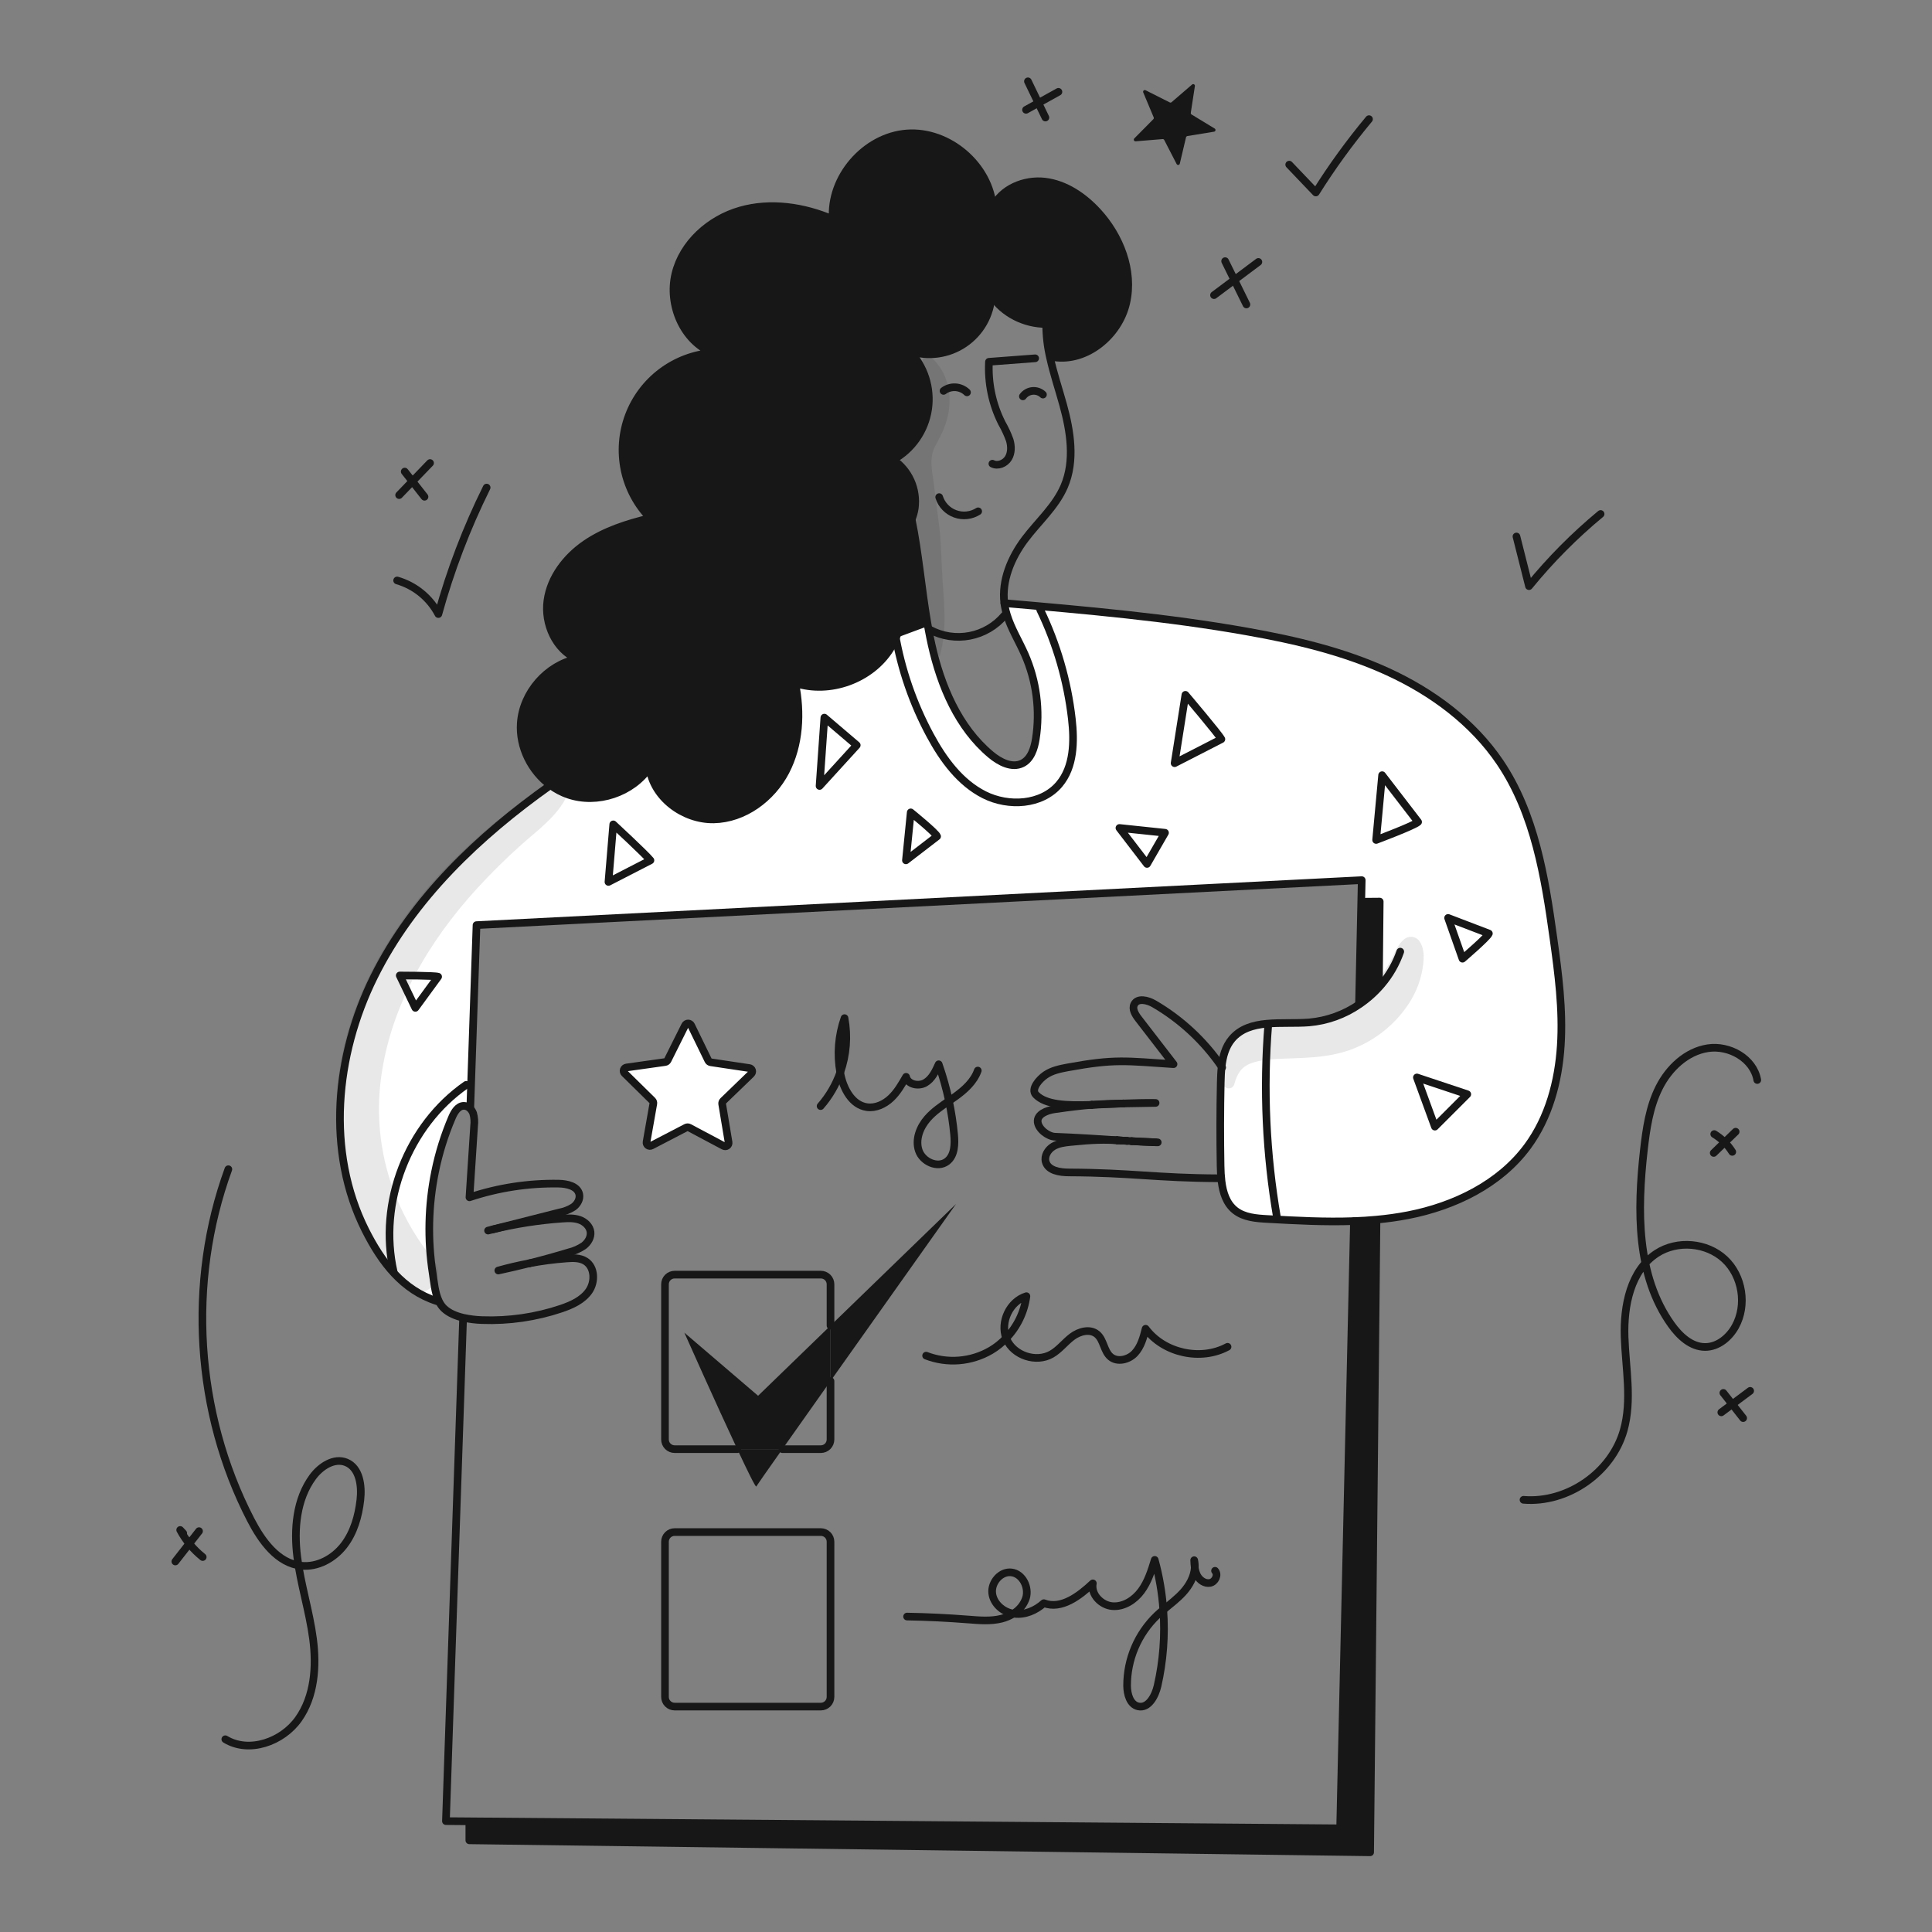 <svg width="960" height="960" viewBox="0 0 960 960" fill="none" xmlns="http://www.w3.org/2000/svg">
<rect x="0" y="0" width="960" height="960" fill="#808080" stroke="none"/>
<g clip-path="url(#clip0_46_111)">
<g clip-path="url(#clip1_46_111)">
<path d="M683.953 606.036L683.978 606.302L680.812 920.402L233.212 914.449V905L665.912 908.483L672.789 606.771V606.758C676.518 606.618 680.242 606.39 683.953 606.036Z" fill="#171717"/>
<path d="M675.29 498.8L676.405 448.05L676.861 448.063L685.575 447.987L685.17 488.592L686.437 489.187C683.24 492.954 679.546 496.269 675.456 499.041L675.29 498.8Z" fill="#171717"/>
<path d="M519.849 160.979C509.236 161.055 498.533 155.736 492.669 146.832C492.412 151.594 491.056 156.231 488.707 160.38C486.358 164.53 483.079 168.079 479.128 170.749C475.177 173.419 470.661 175.137 465.935 175.769C461.209 176.401 456.4 175.929 451.887 174.391C455.555 178.193 458.3 182.789 459.907 187.822C461.515 192.855 461.943 198.19 461.158 203.415C460.373 208.64 458.397 213.614 455.381 217.952C452.366 222.291 448.392 225.877 443.769 228.434C447.617 231.054 450.663 234.692 452.566 238.941C454.469 243.19 455.154 247.884 454.547 252.5C454.262 254.405 453.742 256.268 453 258.045C451.593 261.446 449.459 264.498 446.747 266.986C444.034 269.474 440.81 271.337 437.3 272.445C447.685 283.312 450.928 300.182 446.14 314.345C445.201 317.173 443.925 319.877 442.34 322.4C432.74 337.649 412.26 345.045 395.124 339.447C398.088 354.164 397.315 370.034 390.375 383.347C383.435 396.66 369.705 406.866 354.697 407.158C339.689 407.45 324.592 396.241 322.705 381.358C314.156 393.973 296.767 399.786 282.353 394.846C279.172 393.747 276.181 392.161 273.487 390.146C263.987 383.146 257.987 371.275 258.77 359.433C259.758 344.222 271.828 330.417 286.76 327.403C276.109 322.742 270.422 309.963 272.005 298.45C273.588 286.937 281.327 276.906 290.914 270.32C300.501 263.734 311.814 260.162 323.122 257.452C316.677 250.861 312.247 242.567 310.353 233.546C308.458 224.524 309.178 215.149 312.427 206.522C315.676 197.895 321.319 190.375 328.694 184.844C336.069 179.314 344.869 176.003 354.061 175.3C339.509 169.347 331.884 151.413 335.582 136.126C339.28 120.839 352.629 108.959 367.752 104.615C382.875 100.271 399.352 102.741 413.803 108.947C412.309 88.163 429.825 67.874 450.608 66.316C471.391 64.758 491.732 82.236 493.328 103.016C497.728 93.745 508.982 89.046 519.165 90.249C529.348 91.452 538.403 97.62 545.357 105.156C556.54 117.289 563.291 134.451 559.618 150.536C555.945 166.621 539.924 179.983 523.618 177.513L521.818 177.969C520.488 172.404 519.827 166.7 519.849 160.979Z" fill="#171717"/>
<path d="M686.435 489.186L685.168 488.591L685.568 447.986L676.854 448.062L676.398 448.049L676.626 437.334L236.779 459.688L233.679 550.561L233.35 550.612C232.57 549.899 231.556 549.498 230.5 549.485C227.6 549.498 225.763 552.55 224.623 555.222C220.895 563.919 218.068 572.976 216.188 582.25C212.796 598.874 212.397 615.97 215.01 632.734C215.656 636.825 216.061 642.246 218.024 646.425L217.112 646.539C200.077 641.068 189.59 627.239 181.548 611.239C162.006 572.331 166.514 524.317 185.892 485.321C205.27 446.325 237.934 415.371 273.46 390.18L273.485 390.142C276.179 392.157 279.17 393.743 282.351 394.842C296.764 399.781 314.151 393.968 322.703 381.354C324.59 396.236 339.703 407.444 354.695 407.154C369.687 406.864 383.445 396.654 390.373 383.343C397.301 370.032 398.086 354.162 395.122 339.443C412.258 345.043 432.738 337.643 442.338 322.396C443.923 319.873 445.198 317.169 446.138 314.341L446.543 314.48C450.823 312.897 455.096 311.309 459.36 309.718L460.791 309.465C460.991 310.643 461.209 311.821 461.424 312.999C461.88 315.456 462.378 317.901 462.918 320.332C467.518 340.888 476.166 361.456 492.318 374.97C496.726 378.656 502.818 381.86 507.972 379.327C512.291 377.187 513.937 371.927 514.697 367.181C516.925 352.914 515.013 338.307 509.188 325.094C506.275 318.508 502.374 312.239 500.297 305.4C499.854 304.002 499.507 302.576 499.258 301.132C499.169 300.651 499.106 300.182 499.043 299.701H499.068C539.468 303.201 579.936 306.718 619.868 313.835C643.729 318.078 667.553 323.676 689.59 333.783C711.627 343.89 731.89 358.81 745.431 378.909C762.58 404.366 767.671 435.827 771.901 466.223C774.371 483.891 776.688 501.723 775.549 519.531C774.41 537.339 769.622 555.298 759.033 569.66C745.177 588.455 722.633 599.347 699.696 603.818C694.489 604.821 689.234 605.561 683.953 606.034C680.242 606.389 676.518 606.617 672.782 606.756C658.521 607.288 644.121 606.503 629.847 605.717C624.224 605.417 618.195 604.957 613.762 601.474C609.405 598.042 607.683 592.646 606.986 586.998C606.688 584.437 606.527 581.863 606.505 579.285C606.251 565.493 606.277 551.701 606.581 537.908C606.644 535.308 606.733 532.652 607.037 530.03C607.594 524.989 608.886 520.113 612.103 516.288C620.791 505.915 636.99 509.107 650.466 508.043C659.434 507.256 668.044 504.155 675.455 499.043C679.545 496.271 683.239 492.955 686.435 489.186Z" fill="white"/>
<path d="M460.791 309.466L459.36 309.719C455.093 311.302 450.821 312.89 446.543 314.481L446.138 314.342C450.925 300.182 447.683 283.312 437.298 272.442C440.808 271.334 444.032 269.471 446.745 266.983C449.457 264.495 451.592 261.443 452.998 258.042C456.485 275.029 457.852 292.393 460.791 309.466Z" fill="#171717"/>
<path d="M412.676 658.685L475.04 598.259C475.04 598.259 440.907 646.349 412.676 686.232V658.685Z" fill="#171717"/>
<path d="M412.676 658.685V686.232C403.676 698.961 395.261 710.853 388.751 720.074H366.359C355.872 697.707 340.395 662.992 340.053 662.194L376.694 693.553L412.676 658.685Z" fill="#171717"/>
<path d="M366.359 720.074H388.751C381.038 731.017 375.997 738.211 375.794 738.616C375.5 739.211 371.539 731.156 366.359 720.074Z" fill="#171717"/>
<path d="M372.349 530.715C372.66 530.761 372.951 530.894 373.19 531.098C373.43 531.301 373.607 531.568 373.702 531.868C373.797 532.167 373.806 532.488 373.728 532.792C373.65 533.096 373.488 533.373 373.261 533.59L359.329 547.053C359.131 547.24 358.983 547.474 358.897 547.732C358.81 547.991 358.789 548.266 358.835 548.535L362.027 567.647C362.078 567.957 362.041 568.276 361.921 568.566C361.8 568.857 361.601 569.108 361.345 569.291C361.09 569.474 360.788 569.582 360.474 569.602C360.16 569.623 359.847 569.555 359.57 569.407L342.459 560.313C342.22 560.183 341.953 560.114 341.681 560.112C341.41 560.109 341.142 560.174 340.901 560.3L323.701 569.242C323.422 569.385 323.109 569.448 322.796 569.424C322.484 569.399 322.184 569.288 321.932 569.102C321.679 568.917 321.483 568.664 321.366 568.373C321.249 568.082 321.215 567.765 321.269 567.456L324.638 548.369C324.685 548.099 324.665 547.823 324.581 547.563C324.498 547.302 324.352 547.066 324.157 546.875L310.353 533.3C310.128 533.079 309.97 532.799 309.896 532.493C309.822 532.187 309.835 531.866 309.934 531.567C310.033 531.268 310.213 531.002 310.455 530.8C310.697 530.599 310.991 530.468 311.303 530.425L330.491 527.725C330.76 527.686 331.015 527.583 331.236 527.424C331.456 527.265 331.635 527.055 331.758 526.813L340.408 509.487C340.548 509.205 340.765 508.968 341.033 508.803C341.301 508.638 341.61 508.551 341.925 508.553C342.24 508.554 342.548 508.644 342.815 508.811C343.082 508.978 343.297 509.217 343.435 509.5L351.921 526.915C352.043 527.159 352.222 527.37 352.442 527.531C352.663 527.692 352.918 527.798 353.188 527.84L372.349 530.715Z" fill="white"/>
<path d="M480.5 194.96C478.963 193.465 476.941 192.57 474.801 192.438C472.661 192.305 470.544 192.944 468.835 194.238" stroke="#171717" stroke-width="3.8" stroke-linecap="round" stroke-linejoin="round"/>
<path d="M508.273 196.948C508.833 196.184 509.549 195.548 510.374 195.082C511.199 194.617 512.113 194.333 513.057 194.249C514 194.165 514.951 194.283 515.845 194.595C516.739 194.908 517.556 195.408 518.241 196.061" stroke="#171717" stroke-width="3.8" stroke-linecap="round" stroke-linejoin="round"/>
<path d="M493.113 230.41C495.861 231.816 499.47 230.283 501.066 227.649C502.662 225.015 502.6 221.62 501.713 218.657C500.66 215.749 499.355 212.938 497.812 210.257C493.062 200.826 490.856 190.318 491.412 179.772C499.062 179.189 506.712 178.611 514.362 178.037" stroke="#171717" stroke-width="3.8" stroke-linecap="round" stroke-linejoin="round"/>
<path d="M466.668 247.014C467.267 248.915 468.296 250.654 469.674 252.094C471.053 253.534 472.744 254.638 474.617 255.32C476.491 256.002 478.496 256.244 480.478 256.027C482.459 255.81 484.365 255.139 486.046 254.068" stroke="#171717" stroke-width="3.8" stroke-linecap="round" stroke-linejoin="round"/>
<path d="M519.849 160.675V160.975C519.829 166.7 520.492 172.407 521.825 177.975C523.547 185.726 526.119 193.389 528.246 201.064C531.932 214.364 534.246 228.978 528.803 241.664C524.471 251.758 515.821 259.256 509.222 268.046C502.408 277.14 497.646 288.488 499.039 299.696C499.102 300.177 499.166 300.646 499.254 301.127C499.503 302.572 499.85 303.998 500.293 305.395C502.37 312.234 506.271 318.504 509.184 325.089C515.01 338.302 516.922 352.909 514.693 367.176C513.933 371.925 512.287 377.182 507.968 379.322C502.813 381.855 496.721 378.651 492.314 374.965C476.166 361.451 467.514 340.883 462.914 320.327C462.37 317.895 461.872 315.451 461.42 312.994C461.205 311.816 460.989 310.638 460.787 309.46C457.849 292.387 456.481 275.023 452.998 258.039C452.998 258.014 452.985 257.976 452.985 257.95" stroke="#171717" stroke-width="3.8" stroke-linecap="round" stroke-linejoin="round"/>
<path d="M528.347 159.7C525.589 160.528 522.727 160.959 519.847 160.979C509.234 161.055 498.531 155.736 492.667 146.832C492.572 146.706 492.483 146.575 492.401 146.439" stroke="#171717" stroke-width="3.8" stroke-linecap="round" stroke-linejoin="round"/>
<path d="M492.619 142.64C492.73 144.035 492.748 145.435 492.67 146.832C492.413 151.594 491.057 156.231 488.708 160.38C486.359 164.53 483.08 168.079 479.129 170.749C475.178 173.419 470.662 175.137 465.936 175.769C461.21 176.401 456.401 175.929 451.888 174.391C455.556 178.193 458.3 182.789 459.908 187.822C461.516 192.855 461.944 198.19 461.159 203.415C460.374 208.64 458.398 213.614 455.382 217.952C452.367 222.291 448.393 225.877 443.77 228.434C447.618 231.054 450.664 234.692 452.567 238.941C454.47 243.19 455.155 247.884 454.548 252.5C454.262 254.405 453.743 256.268 453 258.045C451.593 261.446 449.459 264.498 446.747 266.986C444.034 269.474 440.81 271.337 437.3 272.445C447.685 283.312 450.928 300.182 446.14 314.345C445.201 317.173 443.925 319.877 442.34 322.4C432.74 337.649 412.26 345.045 395.124 339.447C398.088 354.164 397.315 370.034 390.375 383.347C383.435 396.66 369.7 406.861 354.7 407.153C339.7 407.445 324.595 396.236 322.708 381.353C314.159 393.968 296.77 399.781 282.356 394.841C279.175 393.742 276.184 392.156 273.49 390.141C263.99 383.141 257.99 371.27 258.773 359.428C259.761 344.217 271.831 330.412 286.763 327.398C276.112 322.737 270.425 309.958 272.008 298.445C273.591 286.932 281.33 276.901 290.917 270.315C300.504 263.729 311.817 260.157 323.125 257.447C316.682 250.856 312.253 242.563 310.359 233.542C308.466 224.521 309.186 215.148 312.434 206.522C315.683 197.896 321.325 190.376 328.699 184.846C336.072 179.315 344.871 176.004 354.062 175.3C339.51 169.347 331.885 151.413 335.583 136.126C339.281 120.839 352.63 108.959 367.753 104.615C382.876 100.271 399.353 102.741 413.804 108.947C412.31 88.163 429.826 67.874 450.609 66.316C471.392 64.758 491.733 82.236 493.329 103.016C497.724 93.745 508.983 89.046 519.166 90.249C529.349 91.452 538.404 97.62 545.358 105.156C556.541 117.289 563.292 134.451 559.619 150.536C555.946 166.621 539.925 179.983 523.619 177.513" stroke="#171717" stroke-width="3.8" stroke-linecap="round" stroke-linejoin="round"/>
<path d="M462.007 312.886C468.077 316.156 475.091 317.231 481.861 315.927C488.632 314.623 494.745 311.021 499.167 305.73" stroke="#171717" stroke-width="3.8" stroke-linecap="round" stroke-linejoin="round"/>
<path d="M446.542 314.482C450.823 312.899 455.095 311.311 459.359 309.72" stroke="#171717" stroke-width="3.8" stroke-linecap="round" stroke-linejoin="round"/>
<path d="M273.459 390.182C237.933 415.373 205.269 446.327 185.891 485.323C166.513 524.319 162 572.333 181.547 611.241C189.589 627.241 200.076 641.068 217.111 646.541" stroke="#171717" stroke-width="3.8" stroke-linecap="round" stroke-linejoin="round"/>
<path d="M499.065 299.7C539.465 303.2 579.933 306.717 619.865 313.834C643.726 318.077 667.55 323.675 689.587 333.782C711.624 343.889 731.887 358.809 745.428 378.908C762.577 404.365 767.668 435.826 771.898 466.222C774.368 483.89 776.685 501.722 775.546 519.53C774.407 537.338 769.62 555.3 759.031 569.66C745.175 588.46 722.631 599.347 699.694 603.818C694.487 604.821 689.233 605.561 683.951 606.034C680.24 606.389 676.516 606.617 672.78 606.756C658.519 607.288 644.119 606.503 629.845 605.717C624.222 605.417 618.193 604.957 613.76 601.474C609.403 598.042 607.681 592.646 606.984 586.998C606.687 584.437 606.526 581.863 606.503 579.285C606.25 565.493 606.275 551.701 606.579 537.908C606.642 535.308 606.731 532.652 607.035 530.03C607.592 524.989 608.884 520.113 612.101 516.288C620.789 505.915 636.988 509.107 650.464 508.043C659.433 507.256 668.043 504.155 675.453 499.043C679.543 496.271 683.237 492.956 686.434 489.189C690.537 484.375 693.707 478.838 695.781 472.863" stroke="#171717" stroke-width="3.8" stroke-linecap="round" stroke-linejoin="round"/>
<path d="M230.106 655.329L221.582 904.91L233.209 904.999L665.905 908.482L672.782 606.77" stroke="#171717" stroke-width="3.8" stroke-linecap="round" stroke-linejoin="round"/>
<path d="M675.29 498.799L676.404 448.049L676.632 437.335L236.781 459.689L233.678 550.562" stroke="#171717" stroke-width="3.8" stroke-linecap="round" stroke-linejoin="round"/>
<path d="M685.168 488.591L685.574 447.986L676.86 448.062" stroke="#171717" stroke-width="3.8" stroke-linecap="round" stroke-linejoin="round"/>
<path d="M233.209 905.506V914.447L680.812 920.4L683.978 606.302" stroke="#171717" stroke-width="3.8" stroke-linecap="round" stroke-linejoin="round"/>
<path d="M555.046 566.583C548.865 566.254 543.191 566.283 531.946 567.444C528.946 567.744 525.841 568.128 523.27 569.698C520.699 571.268 518.799 574.371 519.597 577.272C520.797 581.679 526.563 582.566 531.135 582.579C562.33 582.706 574.526 585.353 605.708 585.479" stroke="#171717" stroke-width="3.8" stroke-linecap="round" stroke-linejoin="round"/>
<path d="M556.287 566.659C555.92 566.634 555.553 566.608 555.188 566.596" stroke="#171717" stroke-width="3.8" stroke-linecap="round" stroke-linejoin="round"/>
<path d="M558.4 566.786C557.969 566.761 557.526 566.723 557.108 566.71" stroke="#171717" stroke-width="3.8" stroke-linecap="round" stroke-linejoin="round"/>
<path d="M560 566.887C559.493 566.849 559.012 566.824 558.531 566.798" stroke="#171717" stroke-width="3.8" stroke-linecap="round" stroke-linejoin="round"/>
<path d="M575.272 567.635L574.2 567.6C569.349 567.448 565.55 567.245 562.295 567.03" stroke="#171717" stroke-width="3.8" stroke-linecap="round" stroke-linejoin="round"/>
<path d="M562.29 567.027C565.71 567.204 569.573 567.407 574.195 567.597" stroke="#171717" stroke-width="3.8" stroke-linecap="round" stroke-linejoin="round"/>
<path d="M562.29 567.027L561.112 566.951C560.985 566.951 560.871 566.938 560.745 566.938C560.713 566.928 560.679 566.924 560.645 566.925L559.999 566.887" stroke="#171717" stroke-width="3.8" stroke-linecap="round" stroke-linejoin="round"/>
<path d="M558.529 566.8C559.01 566.838 559.492 566.863 559.998 566.889" stroke="#171717" stroke-width="3.8" stroke-linecap="round" stroke-linejoin="round"/>
<path d="M558.529 566.8C558.488 566.789 558.445 566.785 558.402 566.787" stroke="#171717" stroke-width="3.8" stroke-linecap="round" stroke-linejoin="round"/>
<path d="M557.11 566.71C557.528 566.748 557.959 566.773 558.402 566.786" stroke="#171717" stroke-width="3.8" stroke-linecap="round" stroke-linejoin="round"/>
<path d="M557.11 566.71C556.831 566.697 556.553 566.685 556.287 566.659" stroke="#171717" stroke-width="3.8" stroke-linecap="round" stroke-linejoin="round"/>
<path d="M555.185 566.6C555.552 566.625 555.907 566.651 556.285 566.663" stroke="#171717" stroke-width="3.8" stroke-linecap="round" stroke-linejoin="round"/>
<path d="M555.185 566.6C555.147 566.6 555.096 566.587 555.046 566.587" stroke="#171717" stroke-width="3.8" stroke-linecap="round" stroke-linejoin="round"/>
<path d="M542.368 549C537.429 549.4 531.805 550.064 524.016 551.178C520.153 551.735 515.188 553.66 515.632 557.536C516.05 561.12 520.698 564.705 524.295 564.844C538.873 565.427 546.029 565.997 555.046 566.579" stroke="#171717" stroke-width="3.8" stroke-linecap="round" stroke-linejoin="round"/>
<path d="M558.136 548.308C552.449 548.408 547.877 548.549 542.536 548.992" stroke="#171717" stroke-width="3.8" stroke-linecap="round" stroke-linejoin="round"/>
<path d="M558.351 548.308C563.451 548.108 568.774 547.966 574.208 548.042C567.7 548.181 562.7 548.244 558.351 548.308Z" stroke="#171717" stroke-width="3.8" stroke-linecap="round" stroke-linejoin="round"/>
<path d="M558.351 548.308C558.28 548.321 558.207 548.321 558.136 548.308" stroke="#171717" stroke-width="3.8" stroke-linecap="round" stroke-linejoin="round"/>
<path d="M542.532 548.991C547.383 548.826 552.626 548.535 558.132 548.307" stroke="#171717" stroke-width="3.8" stroke-linecap="round" stroke-linejoin="round"/>
<path d="M542.532 548.991C542.478 549.001 542.422 549.006 542.367 549.004" stroke="#171717" stroke-width="3.8" stroke-linecap="round" stroke-linejoin="round"/>
<path d="M607.29 530.4C607.201 530.273 607.125 530.147 607.037 530.033C598.307 517.275 586.853 506.616 573.5 498.825C570.283 496.938 565.255 495.709 563.6 499.04C562.422 501.408 564.107 504.131 565.728 506.221C571.528 513.744 577.328 521.263 583.128 528.778C559.178 527.208 554.036 526.068 530.428 530.399C526.616 531.108 522.702 531.932 519.511 534.11C516.32 536.288 512.051 541.215 514.749 543.989C519.612 548.966 529.631 549.435 542.372 549.004" stroke="#171717" stroke-width="3.8" stroke-linecap="round" stroke-linejoin="round"/>
<path d="M262.947 627.744C269.091 626.592 275.293 625.78 281.527 625.312C284.727 625.071 288.189 624.97 290.912 626.68C295.623 629.644 295.826 636.939 292.647 641.511C289.468 646.083 284.047 648.49 278.779 650.275C266.168 654.507 252.898 656.429 239.605 655.949C236.452 655.856 233.314 655.47 230.233 654.796C226.573 653.935 223.052 652.504 220.569 650.11C219.504 649.045 218.641 647.797 218.023 646.424C216.06 642.244 215.655 636.824 215.009 632.733C212.397 615.969 212.795 598.873 216.187 582.249C218.068 572.975 220.894 563.918 224.622 555.221C225.762 552.549 227.598 549.496 230.499 549.484C231.555 549.497 232.569 549.898 233.349 550.611C234.153 551.315 234.763 552.213 235.122 553.22C235.692 555.258 235.847 557.39 235.578 559.489C234.804 571.306 234.036 583.123 233.273 594.939C247.53 590.193 262.488 587.893 277.513 588.139C281.713 588.202 287.025 589.355 287.848 593.484C288.317 595.878 286.885 598.335 284.91 599.766C282.838 601.072 280.539 601.978 278.134 602.438C267.027 605.25 255.911 608.07 244.786 610.898" stroke="#171717" stroke-width="3.8" stroke-linecap="round" stroke-linejoin="round"/>
<path d="M262.947 627.744C257.856 629.023 252.743 630.213 247.609 631.316C252.663 629.9 257.78 628.694 262.947 627.744Z" stroke="#171717" stroke-width="3.8" stroke-linecap="round" stroke-linejoin="round"/>
<path d="M242.518 611.469C243.278 611.279 244.025 611.089 244.785 610.899C256.142 608.132 267.713 606.331 279.374 605.516C282.236 605.316 285.2 605.187 287.923 606.124C290.646 607.061 293.09 609.316 293.432 612.165C293.732 614.825 292.165 617.408 290.038 619.03C287.813 620.528 285.342 621.621 282.738 622.26C276.19 624.236 269.59 626.064 262.938 627.744" stroke="#171717" stroke-width="3.8" stroke-linecap="round" stroke-linejoin="round"/>
<path d="M359.57 569.408L342.459 560.314C342.22 560.184 341.953 560.115 341.681 560.113C341.41 560.11 341.142 560.175 340.901 560.301L323.701 569.243C323.422 569.386 323.109 569.449 322.796 569.425C322.484 569.4 322.184 569.289 321.932 569.103C321.679 568.918 321.483 568.665 321.366 568.374C321.249 568.083 321.215 567.766 321.269 567.457L324.638 548.37C324.685 548.1 324.665 547.824 324.581 547.564C324.498 547.303 324.352 547.067 324.157 546.876L310.353 533.3C310.128 533.079 309.97 532.799 309.896 532.493C309.822 532.187 309.835 531.866 309.934 531.567C310.033 531.268 310.213 531.002 310.455 530.8C310.697 530.599 310.991 530.468 311.303 530.425L330.491 527.725C330.76 527.686 331.015 527.583 331.236 527.424C331.456 527.265 331.635 527.055 331.758 526.813L340.408 509.487C340.548 509.205 340.765 508.968 341.033 508.803C341.301 508.638 341.61 508.551 341.925 508.553C342.24 508.554 342.548 508.644 342.815 508.811C343.082 508.978 343.297 509.217 343.435 509.5L351.921 526.915C352.043 527.159 352.222 527.37 352.442 527.531C352.663 527.692 352.918 527.798 353.188 527.84L372.351 530.715C372.662 530.761 372.953 530.894 373.192 531.098C373.432 531.301 373.609 531.568 373.704 531.868C373.799 532.167 373.808 532.488 373.73 532.792C373.652 533.096 373.49 533.373 373.263 533.59L359.331 547.053C359.133 547.24 358.985 547.474 358.899 547.732C358.812 547.991 358.791 548.266 358.837 548.535L362.029 567.647C362.08 567.957 362.043 568.276 361.922 568.566C361.801 568.857 361.602 569.108 361.346 569.291C361.09 569.474 360.789 569.582 360.475 569.603C360.161 569.623 359.847 569.556 359.57 569.408Z" stroke="#171717" stroke-width="3.8" stroke-linecap="round" stroke-linejoin="round"/>
<path d="M366.359 720.074H335.228C333.953 720.072 332.731 719.564 331.831 718.661C330.931 717.759 330.426 716.536 330.428 715.261V638.155C330.428 636.882 330.933 635.661 331.834 634.761C332.734 633.861 333.955 633.355 335.228 633.355H407.876C409.149 633.355 410.37 633.861 411.27 634.761C412.17 635.661 412.676 636.882 412.676 638.155V658.685" stroke="#171717" stroke-width="3.8" stroke-linecap="round" stroke-linejoin="round"/>
<path d="M412.676 686.232V715.261C412.677 716.536 412.172 717.759 411.272 718.661C410.372 719.564 409.151 720.072 407.876 720.074H388.751" stroke="#171717" stroke-width="3.8" stroke-linecap="round" stroke-linejoin="round"/>
<path d="M407.875 847.993H335.227C333.952 847.991 332.73 847.483 331.83 846.58C330.93 845.678 330.425 844.455 330.427 843.18V766.074C330.427 764.801 330.932 763.58 331.833 762.68C332.733 761.78 333.954 761.274 335.227 761.274H407.875C409.148 761.274 410.369 761.78 411.269 762.68C412.169 763.58 412.675 764.801 412.675 766.074V843.18C412.676 844.455 412.172 845.678 411.271 846.58C410.371 847.483 409.149 847.991 407.875 847.993Z" stroke="#171717" stroke-width="3.8" stroke-linecap="round" stroke-linejoin="round"/>
<path d="M499.964 664.942C500.04 665.119 500.103 665.284 500.179 665.461C503.7 673.579 514.845 677.278 522.533 672.861C526.396 670.645 529.144 666.908 532.716 664.223C536.288 661.538 541.582 660.107 545.052 662.931C548.472 665.717 548.434 671.315 551.815 674.178C555.235 677.066 560.807 675.685 563.872 672.418C566.937 669.151 568.153 664.604 569.255 660.247C578.323 672.38 596.637 676.408 609.961 669.214" stroke="#171717" stroke-width="3.8" stroke-linecap="round" stroke-linejoin="round"/>
<path d="M499.964 664.942C505.45 659.231 508.973 651.92 510.02 644.07C501.738 646.615 496.862 656.887 499.964 664.942Z" stroke="#171717" stroke-width="3.8" stroke-linecap="round" stroke-linejoin="round"/>
<path d="M460.183 673.618C465.391 675.625 470.985 676.435 476.549 675.988C482.113 675.54 487.505 673.847 492.327 671.034C495.143 669.368 497.713 667.317 499.964 664.942" stroke="#171717" stroke-width="3.8" stroke-linecap="round" stroke-linejoin="round"/>
<path d="M593.675 778.954C593.849 780.34 594.261 781.685 594.891 782.931C596.12 785.249 598.729 787.047 601.3 786.531C603.871 786.015 605.53 782.44 603.744 780.515" stroke="#171717" stroke-width="3.8" stroke-linecap="round" stroke-linejoin="round"/>
<path d="M593.675 778.954C593.754 777.713 593.656 776.467 593.384 775.254C593.417 776.491 593.514 777.726 593.675 778.954V778.954Z" stroke="#171717" stroke-width="3.8" stroke-linecap="round" stroke-linejoin="round"/>
<path d="M578.033 799.941C581.427 797.091 584.986 794.441 587.95 791.164C591.015 787.77 593.409 783.413 593.675 778.955" stroke="#171717" stroke-width="3.8" stroke-linecap="round" stroke-linejoin="round"/>
<path d="M578.033 799.941C578.963 812.598 578.003 825.322 575.183 837.696C574.018 842.775 570.662 849.006 565.583 847.896C561.483 846.984 560.083 841.842 560.048 837.637C560.034 831.123 561.339 824.673 563.883 818.677C566.428 812.68 570.16 807.26 574.854 802.744C575.88 801.765 576.944 800.84 578.033 799.941Z" stroke="#171717" stroke-width="3.8" stroke-linecap="round" stroke-linejoin="round"/>
<path d="M503.536 801.8C503.663 801.825 503.802 801.851 503.929 801.863C509.274 802.563 514.682 800.217 518.671 796.607C527.321 799.913 536.263 793.099 543.026 786.766C541.962 792.288 547.18 797.658 552.791 798.089C558.402 798.52 563.734 795.049 567.077 790.515C570.42 785.981 572.13 780.484 573.777 775.101C576.016 783.218 577.442 791.538 578.032 799.938" stroke="#171717" stroke-width="3.8" stroke-linecap="round" stroke-linejoin="round"/>
<path d="M503.536 801.8C506.497 800.053 508.728 797.296 509.818 794.036C511.418 788.717 508.096 781.979 502.586 781.32C497.241 780.674 492.428 786.259 493.024 791.62C493.594 796.838 498.356 800.979 503.536 801.8Z" stroke="#171717" stroke-width="3.8" stroke-linecap="round" stroke-linejoin="round"/>
<path d="M450.722 803.259C460.842 803.436 470.953 803.921 481.055 804.716C486.59 805.147 492.255 805.666 497.634 804.316C499.721 803.799 501.713 802.953 503.534 801.808" stroke="#171717" stroke-width="3.8" stroke-linecap="round" stroke-linejoin="round"/>
<path d="M471.544 547.079C472.57 546.37 473.596 545.66 474.609 544.939C479.333 541.545 483.918 537.439 485.856 531.957" stroke="#171717" stroke-width="3.8" stroke-linecap="round" stroke-linejoin="round"/>
<path d="M471.544 547.079C472.705 552.539 473.551 558.062 474.077 563.62C474.546 568.471 474.406 574.183 470.531 577.134C465.896 580.655 458.461 577.261 456.561 571.764C454.661 566.267 457.08 560.064 460.931 555.704C463.957 552.272 467.757 549.675 471.544 547.079Z" stroke="#171717" stroke-width="3.8" stroke-linecap="round" stroke-linejoin="round"/>
<path d="M417.5 532.894C417.538 533.173 417.589 533.439 417.639 533.705C419.096 541.051 423.351 549.081 430.773 550.132C435.092 550.753 439.461 548.701 442.653 545.712C445.845 542.723 448.048 538.86 450.227 535.073C451.05 538.847 456.37 539.987 459.727 538.049C463.084 536.111 464.844 532.362 466.427 528.829C468.517 534.798 470.226 540.894 471.544 547.08" stroke="#171717" stroke-width="3.8" stroke-linecap="round" stroke-linejoin="round"/>
<path d="M417.5 532.894C420.581 524.244 421.319 514.932 419.64 505.904C416.596 514.563 415.859 523.864 417.5 532.894V532.894Z" stroke="#171717" stroke-width="3.8" stroke-linecap="round" stroke-linejoin="round"/>
<path d="M407.749 549.612C412.034 544.711 415.344 539.037 417.501 532.894" stroke="#171717" stroke-width="3.8" stroke-linecap="round" stroke-linejoin="round"/>
<path d="M444.787 314.942C447.816 332.619 453.707 349.683 462.228 365.464C468.651 377.349 477.033 388.871 489.101 394.944C501.169 401.017 517.587 400.056 526.311 389.744C533.663 381.051 533.885 368.472 532.585 357.161C530.413 338.332 525.097 320.001 516.858 302.932" stroke="#171717" stroke-width="3.8" stroke-linecap="round" stroke-linejoin="round"/>
<path d="M630.2 509.064C627.621 541.157 629.088 573.446 634.567 605.173" stroke="#171717" stroke-width="3.8" stroke-linecap="round" stroke-linejoin="round"/>
<path d="M231.662 539.049C202.654 559.163 187.742 597.67 195.636 632.075" stroke="#171717" stroke-width="3.8" stroke-linecap="round" stroke-linejoin="round"/>
<path d="M113.473 580.981C92.957 637.2 97.074 701.924 124.546 755.088C129.982 765.608 137.921 776.778 149.698 778.009C157.798 778.856 165.836 774.419 170.832 767.99C175.828 761.561 178.132 753.407 179.064 745.318C179.88 738.218 178.694 729.375 172.082 726.658C166.048 724.179 159.306 728.611 155.434 733.858C147.223 744.991 145.986 759.881 147.703 773.608C149.42 787.335 153.749 800.628 155.55 814.344C157.351 828.06 156.306 842.934 148.302 854.217C140.298 865.5 123.765 871.417 111.953 864.217" stroke="#171717" stroke-width="3.8" stroke-linecap="round" stroke-linejoin="round"/>
<path d="M873.178 536.652C871.345 526.027 859.292 519.221 848.634 520.852C837.976 522.483 829.257 530.773 824.415 540.406C819.573 550.039 818.015 560.948 816.806 571.662C813.471 601.362 813.084 633.862 830.455 658.177C834.514 663.86 840.273 669.288 847.255 669.306C853.593 669.322 859.189 664.698 862.264 659.155C868.164 648.519 865.864 633.994 856.964 625.702C848.064 617.41 833.413 616.142 823.22 622.78C810.202 631.258 806.736 648.825 807.256 664.351C807.776 679.877 811.042 695.764 806.811 710.712C800.851 731.773 778.833 747.044 757.019 745.247" stroke="#171717" stroke-width="3.8" stroke-linecap="round" stroke-linejoin="round"/>
<path d="M753.521 266.578C755.597 274.803 757.673 283.028 759.748 291.253C770.413 278.168 782.331 266.157 795.332 255.391" stroke="#171717" stroke-width="3.8" stroke-linecap="round" stroke-linejoin="round"/>
<path d="M197.331 288.427C201.695 289.689 205.759 291.818 209.28 294.687C212.801 297.557 215.707 301.108 217.823 305.127C223.791 283.456 231.824 262.406 241.812 242.269" stroke="#171717" stroke-width="3.8" stroke-linecap="round" stroke-linejoin="round"/>
<path d="M210.939 246.842L201.107 234.324" stroke="#171717" stroke-width="3.8" stroke-linecap="round" stroke-linejoin="round"/>
<path d="M198.33 246.01L213.693 230.076" stroke="#171717" stroke-width="3.8" stroke-linecap="round" stroke-linejoin="round"/>
<path d="M603.233 146.656L625.282 130.156" stroke="#171717" stroke-width="3.8" stroke-linecap="round" stroke-linejoin="round"/>
<path d="M619.341 151.288L608.758 129.76" stroke="#171717" stroke-width="3.8" stroke-linecap="round" stroke-linejoin="round"/>
<path d="M509.829 54.566L525.929 45.633" stroke="#171717" stroke-width="3.8" stroke-linecap="round" stroke-linejoin="round"/>
<path d="M519.457 58.407C516.563 52.407 513.667 46.407 510.771 40.407" stroke="#171717" stroke-width="3.8" stroke-linecap="round" stroke-linejoin="round"/>
<path d="M640.6 81.8L653.818 95.65C661.802 82.922 670.634 70.746 680.256 59.205" stroke="#171717" stroke-width="3.8" stroke-linecap="round" stroke-linejoin="round"/>
<path d="M100.729 773.688C96.127 770.003 92.317 765.425 89.529 760.229L91.056 761.865" stroke="#171717" stroke-width="3.8" stroke-linecap="round" stroke-linejoin="round"/>
<path d="M87.125 775.893L98.9 760.814" stroke="#171717" stroke-width="3.8" stroke-linecap="round" stroke-linejoin="round"/>
<path d="M855.308 701.789L869.647 691.108" stroke="#171717" stroke-width="3.8" stroke-linecap="round" stroke-linejoin="round"/>
<path d="M866.167 704.647L856.333 692.131" stroke="#171717" stroke-width="3.8" stroke-linecap="round" stroke-linejoin="round"/>
<path d="M851.537 572.89L862.437 562.337" stroke="#171717" stroke-width="3.8" stroke-linecap="round" stroke-linejoin="round"/>
<path d="M860.753 572.364C858.491 568.759 855.423 565.729 851.79 563.512" stroke="#171717" stroke-width="3.8" stroke-linecap="round" stroke-linejoin="round"/>
<path d="M606.9 367.305C605.708 364.921 589.02 345.253 589.02 345.253L583.656 379.226L606.9 367.305Z" stroke="#171717" stroke-width="3.8" stroke-linecap="round" stroke-linejoin="round"/>
<path d="M704.648 408.429C702.86 410.217 683.788 417.369 683.788 417.369L686.768 385.184L704.648 408.429Z" stroke="#171717" stroke-width="3.8" stroke-linecap="round" stroke-linejoin="round"/>
<path d="M729.085 543.724L712.992 559.816L704.052 535.38L729.085 543.724Z" stroke="#171717" stroke-width="3.8" stroke-linecap="round" stroke-linejoin="round"/>
<path d="M739.813 463.858C739.213 465.646 726.701 476.374 726.701 476.374L719.549 456.11L739.813 463.858Z" stroke="#171717" stroke-width="3.8" stroke-linecap="round" stroke-linejoin="round"/>
<path d="M465.647 415.582C465.047 413.794 452.535 403.662 452.535 403.662L450.151 427.502L465.647 415.582Z" stroke="#171717" stroke-width="3.8" stroke-linecap="round" stroke-linejoin="round"/>
<path d="M425.715 370.285L407.238 390.549L409.622 356.576L425.715 370.285Z" stroke="#171717" stroke-width="3.8" stroke-linecap="round" stroke-linejoin="round"/>
<path d="M323.2 427.5C320.816 424.52 304.724 409.62 304.724 409.62L302.34 438.229L323.2 427.5Z" stroke="#171717" stroke-width="3.8" stroke-linecap="round" stroke-linejoin="round"/>
<path d="M217.706 485.315C215.918 484.715 198.634 484.715 198.634 484.715L206.382 500.807L217.706 485.315Z" stroke="#171717" stroke-width="3.8" stroke-linecap="round" stroke-linejoin="round"/>
<path d="M578.89 413.793L569.949 429.29L556.241 411.409L578.89 413.793Z" stroke="#171717" stroke-width="3.8" stroke-linecap="round" stroke-linejoin="round"/>
<path d="M592.09 56.9L603.574 63.876C603.721 63.966 603.838 64.098 603.907 64.256C603.977 64.414 603.997 64.589 603.965 64.759C603.932 64.928 603.848 65.084 603.725 65.204C603.601 65.325 603.444 65.404 603.274 65.433L590.01 67.6C589.845 67.627 589.692 67.702 589.57 67.816C589.448 67.93 589.362 68.078 589.324 68.24L586.238 81.318C586.198 81.486 586.108 81.638 585.979 81.754C585.851 81.869 585.69 81.942 585.518 81.963C585.347 81.984 585.173 81.952 585.02 81.871C584.867 81.79 584.743 81.665 584.664 81.511L578.506 69.568C578.429 69.42 578.31 69.297 578.164 69.216C578.018 69.135 577.851 69.099 577.685 69.113L564.293 70.219C564.121 70.233 563.948 70.195 563.799 70.108C563.649 70.021 563.53 69.891 563.457 69.734C563.384 69.578 563.361 69.402 563.39 69.232C563.42 69.062 563.501 68.905 563.623 68.782L573.079 59.235C573.196 59.116 573.276 58.966 573.308 58.802C573.34 58.638 573.322 58.468 573.258 58.314L568.068 45.92C568.001 45.761 567.985 45.585 568.022 45.416C568.058 45.247 568.145 45.093 568.272 44.976C568.398 44.858 568.557 44.782 568.728 44.757C568.899 44.732 569.073 44.761 569.228 44.838L581.228 50.881C581.377 50.956 581.545 50.985 581.711 50.965C581.877 50.945 582.033 50.876 582.16 50.767L592.346 42C592.477 41.887 592.639 41.817 592.811 41.799C592.983 41.782 593.156 41.817 593.308 41.901C593.459 41.985 593.581 42.113 593.657 42.268C593.733 42.423 593.759 42.598 593.733 42.769L591.7 56.052C591.674 56.216 591.697 56.384 591.766 56.535C591.835 56.686 591.948 56.813 592.09 56.9V56.9Z" fill="#171717"/>
<g opacity="0.1">
<path d="M458.783 180.309C464.038 189.753 465.755 201.688 458.668 210.484C454.998 215.04 450.668 218.632 448.544 224.26C446.007 230.999 447.289 237.931 448.17 244.86L450.763 265.278C451.679 272.489 453.563 279.39 454.975 286.506C457.614 299.795 459.253 313.949 466.26 325.774C466.303 325.844 466.366 325.899 466.44 325.935C466.514 325.97 466.596 325.983 466.678 325.972C466.759 325.962 466.836 325.928 466.898 325.875C466.961 325.822 467.007 325.752 467.031 325.674C470.959 312.129 468.82 297.629 468.079 283.753C467.679 276.227 467.627 268.881 466.679 261.39C465.771 254.263 464.864 247.133 463.959 240C463.118 233.454 461.528 227.4 464.859 221.35C467.639 216.312 469.859 211.898 471.073 206.213C473.305 195.774 470.773 184.525 462.533 177.413C460.527 175.681 457.406 177.843 458.778 180.313L458.783 180.309Z" fill="#171717"/>
</g>
<g opacity="0.1">
<path d="M275.081 390.814C265.521 392.957 257.466 399.462 249.92 405.485C242.24 411.618 234.805 418.066 227.745 424.906C213.45 438.721 201.031 454.353 190.805 471.4C170.579 505.346 161.134 546.332 170.652 585.209C175.598 605.409 185.507 625.462 201.283 639.388C210.843 647.827 222.895 635.257 215.072 625.599C194.272 599.919 184.887 567.699 189.452 534.811C194.378 499.325 213.181 467.582 237.013 441.511C244.025 433.846 251.421 426.543 259.174 419.628C266.7 412.906 275.374 406.658 280.48 397.838C282.644 394.102 279.08 389.917 275.08 390.815L275.081 390.814Z" fill="#171717"/>
</g>
<g opacity="0.1">
<path d="M613.319 538.673C614.679 533.929 616.424 530.38 621.407 528.427C626.176 526.558 632.234 526.249 637.301 526.066C650.583 525.584 662.935 525.55 675.247 519.908C685.452 515.268 694.118 507.809 700.225 498.408C703.206 493.781 705.332 488.657 706.502 483.279C707.516 477.988 708.471 471.402 704.825 467.051C703.996 466.226 702.917 465.698 701.756 465.548C700.596 465.398 699.418 465.635 698.406 466.223C694.44 468.777 692.634 474.653 690.306 478.708C687.89 482.901 685.041 486.829 681.806 490.428C675.09 497.973 666.88 503.328 656.888 505.313C644.553 507.765 629.959 504.491 619.088 512.446C611.907 517.699 603.911 529.324 607.541 538.678C608.565 541.319 612.454 541.723 613.326 538.678L613.319 538.673Z" fill="#171717"/>
</g>
</g>
</g>
<defs>
<clipPath id="clip0_46_111">
<rect width="960" height="960" fill="white"/>
</clipPath>
<clipPath id="clip1_46_111">
<rect width="791" height="885" fill="white" transform="translate(85 38)"/>
</clipPath>
</defs>
</svg>
